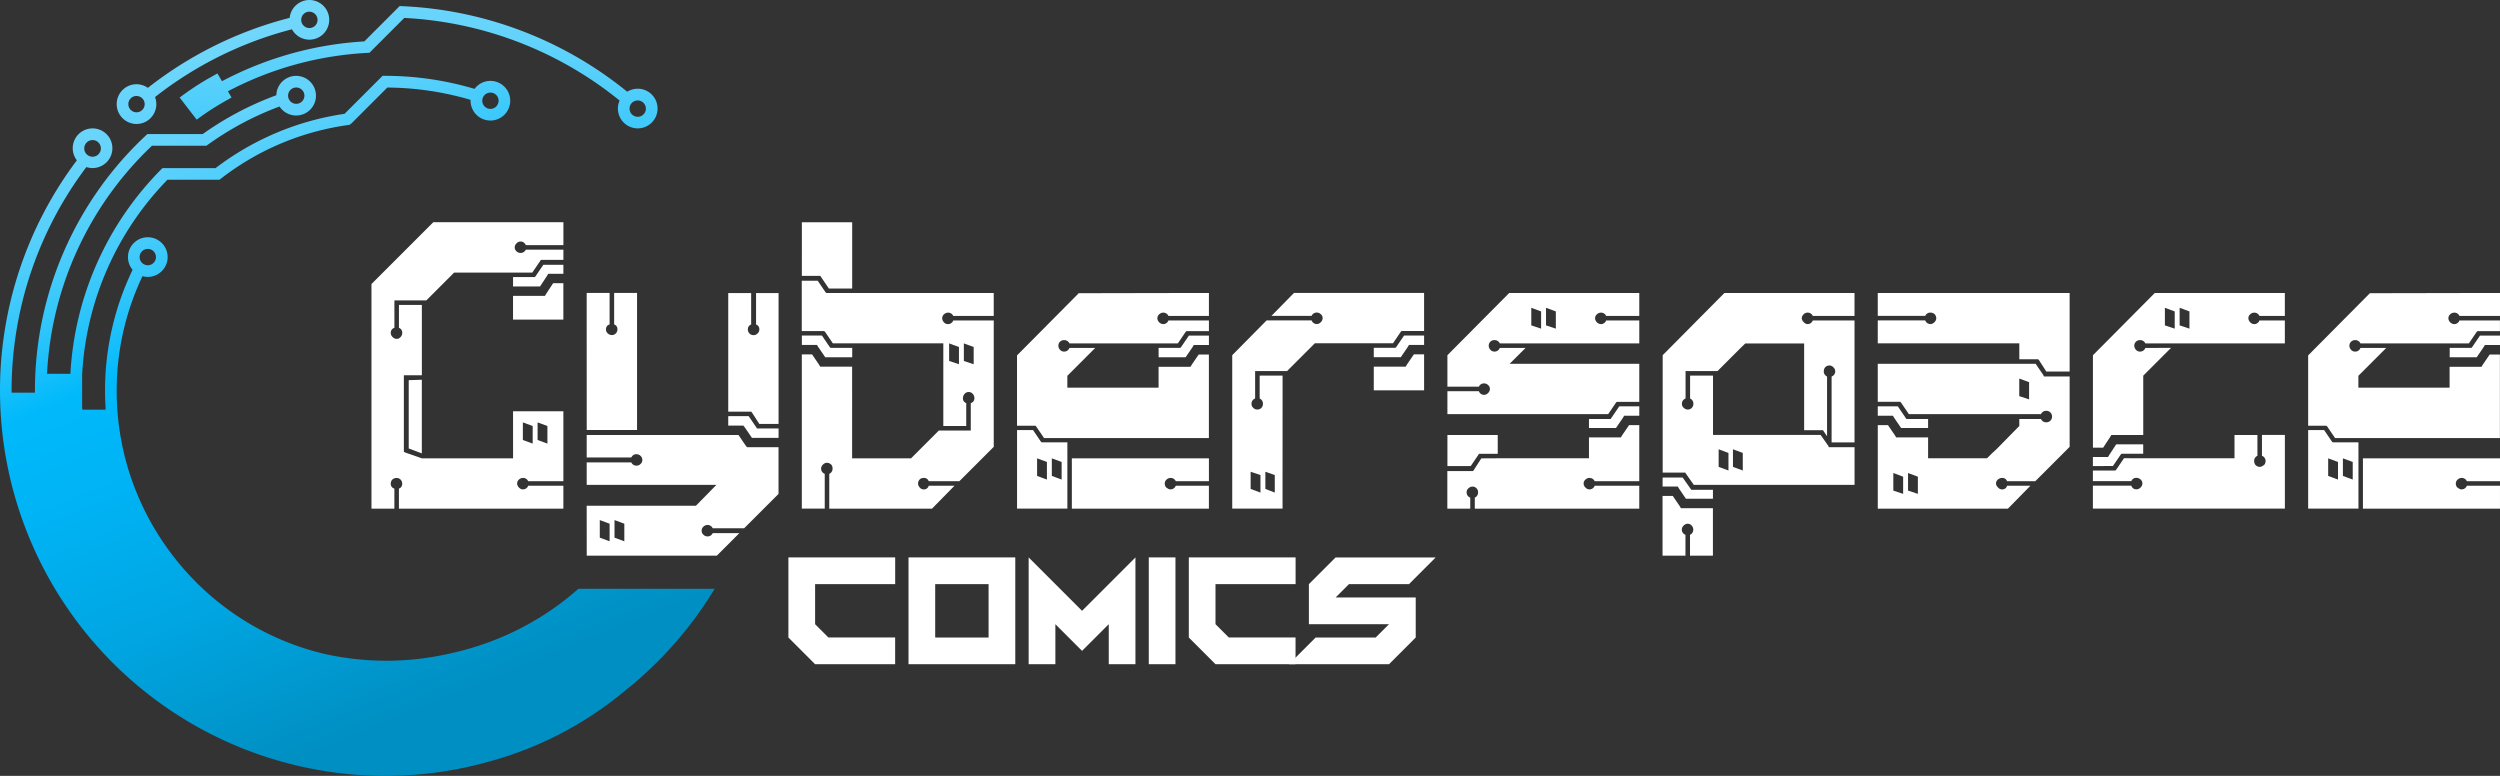 <svg xmlns="http://www.w3.org/2000/svg" xmlns:xlink="http://www.w3.org/1999/xlink" width="206.55" height="64.104" viewBox="0 0 206.55 64.104">
  <rect x="0" y="0" width="206.55" height="64.104" fill="#333333" stroke="none"/>
  <defs>
    <linearGradient id="linear-gradient" x1="0.358" y1="-0.07" x2="1.751" y2="5.519" gradientUnits="objectBoundingBox">
      <stop offset="0" stop-color="#73d8fb"/>
      <stop offset="0.085" stop-color="#6fd6fb"/>
      <stop offset="0.166" stop-color="#63d3fb"/>
      <stop offset="0.245" stop-color="#50cefb"/>
      <stop offset="0.322" stop-color="#35c7fb"/>
      <stop offset="0.399" stop-color="#13befb"/>
      <stop offset="0.436" stop-color="#00b9fb"/>
      <stop offset="0.572" stop-color="#00b3f4"/>
      <stop offset="0.768" stop-color="#00a5e1"/>
      <stop offset="0.999" stop-color="#008fc2"/>
      <stop offset="1" stop-color="#008fc2"/>
    </linearGradient>
    <linearGradient id="linear-gradient-2" x1="0.344" y1="-0.646" x2="0.964" y2="5.003" xlink:href="#linear-gradient"/>
    <linearGradient id="linear-gradient-3" x1="0.196" y1="-0.088" x2="0.61" y2="0.901" xlink:href="#linear-gradient"/>
  </defs>
  <g id="Group_33986" data-name="Group 33986" transform="translate(1196.136 93.143)">
    <g id="Group_33954" data-name="Group 33954" transform="translate(-1196.136 -93.143)">
      <path id="Path_23612" data-name="Path 23612" d="M-1177.258-82.9a1.64,1.64,0,0,0,1.638-1.638,1.632,1.632,0,0,0-.109-.585,30.771,30.771,0,0,1,11.314-5.6,1.641,1.641,0,0,0,1.44.857,1.64,1.64,0,0,0,1.639-1.638,1.641,1.641,0,0,0-1.639-1.639,1.641,1.641,0,0,0-1.63,1.475,31.725,31.725,0,0,0-11.716,5.784,1.628,1.628,0,0,0-.936-.3,1.641,1.641,0,0,0-1.639,1.639A1.641,1.641,0,0,0-1177.258-82.9Zm14.282-9.276a.676.676,0,0,1,.675.675.676.676,0,0,1-.675.675.676.676,0,0,1-.675-.675A.676.676,0,0,1-1162.976-92.179Zm-14.282,6.963a.675.675,0,0,1,.674.675.675.675,0,0,1-.674.674.675.675,0,0,1-.675-.674A.675.675,0,0,1-1177.258-85.216Z" transform="translate(1188.537 93.143)" fill="url(#linear-gradient)"/>
      <path id="Path_23613" data-name="Path 23613" d="M-1166.152-86.148l-.32-.549-.663.376c-.061.035-.122.069-.183.1a23.745,23.745,0,0,0-2.274,1.516l.344.447.59.766.475.617a21.438,21.438,0,0,1,2.032-1.349l.173-.1.673-.381-.3-.517a27.738,27.738,0,0,1,11.693-3.179l.054-.054h0l2.825-2.826a30.7,30.7,0,0,1,17.789,6.825,1.627,1.627,0,0,0-.141.661,1.641,1.641,0,0,0,1.639,1.639,1.641,1.641,0,0,0,1.639-1.639,1.641,1.641,0,0,0-1.639-1.639,1.626,1.626,0,0,0-.866.251,31.652,31.652,0,0,0-18.75-7.077l-.027-.027-2.945,2.945a28.705,28.705,0,0,0-11.758,3.288Zm34.405,1.685a.676.676,0,0,1,.675.675.676.676,0,0,1-.675.675.676.676,0,0,1-.675-.675A.676.676,0,0,1-1131.747-84.463Z" transform="translate(1184.435 92.763)" fill="url(#linear-gradient-2)"/>
      <path id="Path_23614" data-name="Path 23614" d="M-1148.349-39.555a23.319,23.319,0,0,1-8.46,4.772q-1.076.337-2.18.579a23.466,23.466,0,0,1-10.117.076,22.168,22.168,0,0,1-10.18-5.352,22.538,22.538,0,0,1-6.165-9.678,22.317,22.317,0,0,1-1.045-6.753,22.034,22.034,0,0,1,2.132-9.475,1.647,1.647,0,0,0,.439.062,1.641,1.641,0,0,0,1.639-1.639,1.641,1.641,0,0,0-1.639-1.639,1.641,1.641,0,0,0-1.639,1.639,1.631,1.631,0,0,0,.384,1.051,22.994,22.994,0,0,0-2.279,10c0,.483.02.961.049,1.437v.12h-1.924c0-.072-.012-.143-.016-.215v-2.675a24.978,24.978,0,0,1,7.048-16.108H-1178a22.071,22.071,0,0,1,10.757-4.538l.089-.089.015.015,3.005-3.006a24.96,24.96,0,0,1,6.877,1.018c0,.024,0,.048,0,.072a1.64,1.64,0,0,0,1.638,1.638,1.641,1.641,0,0,0,1.639-1.638,1.641,1.641,0,0,0-1.639-1.639,1.635,1.635,0,0,0-1.31.659,25.924,25.924,0,0,0-7.4-1.077l-.2,0-.139.139h0l-3,3a23.025,23.025,0,0,0-10.657,4.485h-4.388a25.945,25.945,0,0,0-7.606,16.992h-1.931a27.883,27.883,0,0,1,8.669-18.839h4.5a25.043,25.043,0,0,1,6.041-3.243,1.639,1.639,0,0,0,1.372.745,1.64,1.64,0,0,0,1.638-1.639,1.64,1.64,0,0,0-1.638-1.638,1.64,1.64,0,0,0-1.637,1.6,26.01,26.01,0,0,0-6.088,3.212v0h-3.123l0,0h-1.447a28.841,28.841,0,0,0-9.287,21.213c0,.05,0,.1,0,.15h-1.928c0-.05,0-.1,0-.15A30.678,30.678,0,0,1-1189-74.4a1.642,1.642,0,0,0,.511.082,1.639,1.639,0,0,0,1.639-1.639,1.639,1.639,0,0,0-1.639-1.638,1.638,1.638,0,0,0-1.638,1.638,1.631,1.631,0,0,0,.341,1,31.637,31.637,0,0,0-6.35,19.045A31.847,31.847,0,0,0-1164.325-24.1a31.7,31.7,0,0,0,8.664-1.2,29.677,29.677,0,0,0,5.18-1.955,29.738,29.738,0,0,0,5.99-3.883,31.782,31.782,0,0,0,7.4-8.416Zm-35.576-28.083a.676.676,0,0,1,.675.675.676.676,0,0,1-.675.675.676.676,0,0,1-.675-.675A.676.676,0,0,1-1183.926-67.638Zm28.308-12.917a.675.675,0,0,1,.675.675.675.675,0,0,1-.675.674.675.675,0,0,1-.674-.674A.675.675,0,0,1-1155.618-80.555Zm-16.042-.419a.676.676,0,0,1,.674.675.676.676,0,0,1-.674.675.676.676,0,0,1-.675-.675A.676.676,0,0,1-1171.659-80.974Zm-16.829,4.345a.687.687,0,0,1,.687.687.686.686,0,0,1-.687.687.686.686,0,0,1-.687-.687A.687.687,0,0,1-1188.489-76.629Z" transform="translate(1196.136 88.203)" fill="url(#linear-gradient-3)"/>
    </g>
    <g id="Group_33956" data-name="Group 33956" transform="translate(-1165.442 -74.782)">
      <g id="Group_33955" data-name="Group 33955" transform="translate(0 0)">
        <path id="Path_23615" data-name="Path 23615" d="M-1129.551-44.691h4.158v5.78h-2.907a.458.458,0,0,0-.44-.271.477.477,0,0,0-.321.135.416.416,0,0,0-.152.321.465.465,0,0,0,.152.338.45.45,0,0,0,.321.153.456.456,0,0,0,.44-.3h2.907v1.893h-13.587V-38.3a.4.4,0,0,0,.271-.406.462.462,0,0,0-.135-.338.46.46,0,0,0-.338-.135.566.566,0,0,0-.22.051.382.382,0,0,0-.185.169.5.5,0,0,0-.068.253.4.4,0,0,0,.3.406v1.656h-1.893V-55.2l4.5-4.5.608-.608h10.749v1.893h-3.11a.456.456,0,0,0-.44-.3.452.452,0,0,0-.321.152.471.471,0,0,0-.152.338.415.415,0,0,0,.152.321.478.478,0,0,0,.321.135.457.457,0,0,0,.44-.271h3.11v.845h-1.859l-.068.1-.642.947h-6.456l-2.3,2.3h-2.637v2.265a.419.419,0,0,0-.3.439.452.452,0,0,0,.152.321.467.467,0,0,0,.338.153.417.417,0,0,0,.321-.153.48.48,0,0,0,.135-.321.419.419,0,0,0-.271-.439v-1.893h1.893v5.814h-1.487v6.32l.135.068,1.352.474h7.537Zm-8.619-2.569,1.082-.033v6.083l-1.082-.405Zm10.85-7.74h-2.231v-.777h1.792l.068-.067.642-.947h1.656v.743h-1.25l-.1.169Zm1.926-.27v3.008h-4.158v-1.96h2.637l.1-.169.575-.878Zm-2.535,11.8-.812-.3v1.453l.812.3Zm1.217,0-.811-.3v1.453l.811.3Z" transform="translate(1141.245 60.307)" fill="#fff"/>
        <path id="Path_23616" data-name="Path 23616" d="M-1109.451-47.754v-2.1h1.893v2.6a.4.4,0,0,0-.3.406.43.43,0,0,0,.152.338.492.492,0,0,0,.338.136.437.437,0,0,0,.321-.136.459.459,0,0,0,.135-.338.4.4,0,0,0-.271-.406v-2.6h1.893v11.323h-4.158Zm0,15.481h9.025l1.69-1.724h-10.714v-1.859h3.685a.456.456,0,0,0,.439.27.476.476,0,0,0,.321-.135.433.433,0,0,0,.152-.338.435.435,0,0,0-.152-.338.481.481,0,0,0-.321-.135.456.456,0,0,0-.439.27h-3.685v-1.859h12.54l.574.844.135.169h2.6v3.854l-2.839,2.839h-2.6a.458.458,0,0,0-.44-.27.478.478,0,0,0-.321.135.434.434,0,0,0-.152.338.435.435,0,0,0,.152.338.479.479,0,0,0,.321.135.458.458,0,0,0,.44-.27h2.2l-1.859,1.859h-10.748Zm1.082,2.637.811.3v-1.454l-.811-.3Zm1.217,0,.811.3v-1.454l-.811-.3Zm11.289-10.411h-1.893v-9.8h1.893v2.6a.4.4,0,0,0-.27.406.457.457,0,0,0,.135.338.455.455,0,0,0,.338.136.415.415,0,0,0,.236-.068.6.6,0,0,0,.169-.169.413.413,0,0,0,.068-.237.4.4,0,0,0-.27-.406v-2.6h1.859v10.816h-1.589l-.609-.946Zm-1.893,1.15v-.778h1.69l.642.947.034.068h1.792v.778h-2.2l-.575-.845-.135-.169Z" transform="translate(1127.229 55.697)" fill="#fff"/>
        <path id="Path_23617" data-name="Path 23617" d="M-1077.658-58.245v-2.062h4.157v5.476h-1.927l-.642-.947-.068-.1h-1.521Zm2.028,3.785h13.824v1.893h-3.345a.459.459,0,0,0-.44-.271.483.483,0,0,0-.321.136.434.434,0,0,0-.152.338.447.447,0,0,0,.068.22.532.532,0,0,0,.17.186.413.413,0,0,0,.236.068.457.457,0,0,0,.44-.3h3.345V-41.75l-2.839,2.839h-2.535a.4.4,0,0,0-.406-.271.526.526,0,0,0-.237.051.4.4,0,0,0-.169.169.472.472,0,0,0-.068.237.473.473,0,0,0,.068.237.537.537,0,0,0,.169.186.415.415,0,0,0,.237.068.4.4,0,0,0,.406-.3h2.129l-1.859,1.893h-8.484V-39.52a.458.458,0,0,0,.271-.44.521.521,0,0,0-.051-.237.408.408,0,0,0-.169-.169.509.509,0,0,0-.253-.067.45.45,0,0,0-.321.152.451.451,0,0,0-.152.321.455.455,0,0,0,.3.44v2.873h-1.893V-49.39h.845l.574.845.1.169h2.636V-40.8h4.867l2.3-2.3h2.636v-2.265a.4.4,0,0,0,.3-.406.517.517,0,0,0-.135-.355.434.434,0,0,0-.338-.153.432.432,0,0,0-.338.153.514.514,0,0,0-.135.355.394.394,0,0,0,.271.406v1.893h-1.893V-50.3h-9.126l-.642-.947-.068-.068h-1.859v-4.157h1.318l.642.946Zm-.777,4.293h-1.251v-.777H-1076l.643.947.068.068h1.791v.777h-2.23l-.575-.844Zm11.728.169-.811-.3v1.453l.811.271Zm1.216,0-.811-.3v1.453l.811.271Z" transform="translate(1113.214 60.307)" fill="#fff"/>
        <path id="Path_23618" data-name="Path 23618" d="M-1032.074-49.85h2.062v1.893h-3.346a.458.458,0,0,0-.44-.271.483.483,0,0,0-.321.136.433.433,0,0,0-.152.338.446.446,0,0,0,.068.22.485.485,0,0,0,.186.186.443.443,0,0,0,.219.068.455.455,0,0,0,.44-.3h3.346v.879h-1.859l-.068.068-.642.947h-8.957a.458.458,0,0,0-.44-.271.461.461,0,0,0-.338.135.442.442,0,0,0-.135.322.5.5,0,0,0,.135.338.433.433,0,0,0,.338.153.457.457,0,0,0,.44-.3h2.129l-2.3,2.3v.98h7.538v-1.724h2.637l.1-.169.575-.845h.844v6.9h-13.621l-.642-.947-.068-.068h-1.521v-5.813l5.1-5.138Zm-11.762,12.338h2.129v5.475h-4.157v-6.49h1.319l.642.946Zm.439,1.622-.811-.3v1.453l.811.3Zm1.217,0-.811-.3v1.453l.811.3Zm12.168-.3V-34.3h-2.738a.457.457,0,0,0-.439-.271.48.48,0,0,0-.322.135.434.434,0,0,0-.151.338.55.55,0,0,0,.033.169.3.3,0,0,0,.1.152,1.692,1.692,0,0,0,.152.1.357.357,0,0,0,.186.051.455.455,0,0,0,.439-.3h2.738v1.893h-11.323v-4.157Zm-1.656-10.14h1.656v.777h-1.25l-.1.169-.575.844h-2.231v-.777h1.791l.068-.068Z" transform="translate(1099.199 55.697)" fill="#fff"/>
        <path id="Path_23619" data-name="Path 23619" d="M-1009.913-34.1v2.062h-4.157V-44.712l2.839-2.874h3.718a.456.456,0,0,0,.44.3.454.454,0,0,0,.321-.153.468.468,0,0,0,.152-.338.417.417,0,0,0-.152-.321.484.484,0,0,0-.321-.136.459.459,0,0,0-.44.271h-3.313l1.859-1.893h10.748v3.144h-1.859l-.068.068-.642.947h-6.456l-.372.372-.98.98-.946.946h-2.636v2.265a.455.455,0,0,0-.3.439.431.431,0,0,0,.152.338.473.473,0,0,0,.321.136.486.486,0,0,0,.186-.034.446.446,0,0,0,.153-.1.454.454,0,0,0,.1-.152.512.512,0,0,0,.034-.186.457.457,0,0,0-.271-.439v-1.893h1.893Zm-1.825-.71-.811-.271v1.42l.811.3Zm1.183,0-.777-.271v1.42l.777.3Zm10.681-11.526h1.656v.777h-1.251l-.1.169-.575.844h-2.231v-.777h1.792l.067-.068Zm1.656,1.555v2.975h-4.157v-1.96h2.637l.1-.169.575-.845Z" transform="translate(1085.183 55.697)" fill="#fff"/>
        <path id="Path_23620" data-name="Path 23620" d="M-977.172-49.85h10.748v1.893h-2.738a.459.459,0,0,0-.44-.271.48.48,0,0,0-.321.136.431.431,0,0,0-.152.338.439.439,0,0,0,.068.22.483.483,0,0,0,.186.186.446.446,0,0,0,.22.068.456.456,0,0,0,.44-.3h2.738v1.893H-977.95a.457.457,0,0,0-.44-.271.459.459,0,0,0-.338.135.44.44,0,0,0-.135.322.5.5,0,0,0,.135.338.431.431,0,0,0,.338.153.456.456,0,0,0,.44-.3h2.129L-977.138-44h10.714v3.143h-1.859l-.068.068-.642.947h-13.283v-1.893h2.6a.456.456,0,0,0,.439.3.451.451,0,0,0,.321-.153.468.468,0,0,0,.152-.338.418.418,0,0,0-.152-.321.481.481,0,0,0-.321-.135.458.458,0,0,0-.439.271h-2.6v-2.6Zm-.946,13.656h7.537v-1.724h2.636l.1-.169.575-.844h.845V-34.3h-3.684a.457.457,0,0,0-.439-.271.477.477,0,0,0-.321.135.416.416,0,0,0-.153.321.466.466,0,0,0,.153.338.45.45,0,0,0,.321.153.455.455,0,0,0,.439-.3h3.684v1.893h-13.588v-.913a.457.457,0,0,0,.271-.44.462.462,0,0,0-.135-.338.462.462,0,0,0-.338-.135.45.45,0,0,0-.22.067.54.54,0,0,0-.186.169.411.411,0,0,0-.068.237.455.455,0,0,0,.3.44v.913h-1.893v-3.11h2.129l.068-.1.608-.946Zm-2.231.642h-1.926v-2.568h4.157v1.555h-1.555l-.034.068Zm5.814-12.776-.811-.3v1.453l.811.27Zm1.217,0-.811-.3v1.453l.811.27Zm5.239,7.841h1.656v.777h-1.251l-.1.169-.575.844h-2.231v-.743h1.792l.067-.1Z" transform="translate(1071.167 55.697)" fill="#fff"/>
        <path id="Path_23621" data-name="Path 23621" d="M-944.026-45.32l-.3.3-1.622,1.622h-2.637v2.265a.455.455,0,0,0-.3.439.416.416,0,0,0,.067.237.539.539,0,0,0,.186.169.445.445,0,0,0,.22.068.456.456,0,0,0,.338-.136.459.459,0,0,0,.135-.338.457.457,0,0,0-.271-.439v-1.893h1.893v4.9h8.889l.642.913.034.1h2.129V-34h-13.283l-.642-.913-.068-.1h-1.859v-9.7l5.1-5.138h10.749v1.893h-3.448a.458.458,0,0,0-.439-.271.455.455,0,0,0-.2.051.525.525,0,0,0-.186.169.409.409,0,0,0-.085.237.408.408,0,0,0,.085.237.725.725,0,0,0,.186.186.363.363,0,0,0,.2.068.455.455,0,0,0,.439-.3h3.448v10.073h-1.893v-5.442a.454.454,0,0,0,.3-.439.452.452,0,0,0-.152-.321.451.451,0,0,0-.321-.153.5.5,0,0,0-.253.068.383.383,0,0,0-.169.186.569.569,0,0,0-.051.22.456.456,0,0,0,.271.439v4.935l-.271-.4-.068-.1h-1.554v-7.165h-4.867Zm-6.456,11.458v-.744h1.656l.643.913.068.1h1.792v.743h-2.231l-.574-.844-.1-.169Zm4.157,1.791v3.921h-1.893v-1.724a.457.457,0,0,0,.271-.439.48.48,0,0,0-.135-.322.419.419,0,0,0-.322-.152.468.468,0,0,0-.338.152.45.45,0,0,0-.152.322.455.455,0,0,0,.3.439v1.724h-1.893v-4.935h.845l.575.845.1.169Zm.473-4.867v1.454l.811.3v-1.453Zm1.183,0v1.454l.811.3v-1.453Z" transform="translate(1057.152 55.697)" fill="#fff"/>
        <path id="Path_23622" data-name="Path 23622" d="M-916.661-45.692h-2.028v-1.893h3.921a.455.455,0,0,0,.439.3.452.452,0,0,0,.321-.153.452.452,0,0,0,.152-.321.5.5,0,0,0-.068-.253.389.389,0,0,0-.186-.169.566.566,0,0,0-.219-.051.457.457,0,0,0-.439.271h-3.921V-49.85h15.852v6.49h-1.926l-.608-.947-.068-.067h-1.555v-1.318Zm7.368,9.126.439-.406,1.859-1.892v-.575h1.792a.456.456,0,0,0,.439.271.456.456,0,0,0,.338-.136.459.459,0,0,0,.135-.338.462.462,0,0,0-.135-.338.46.46,0,0,0-.338-.135.456.456,0,0,0-.439.271H-916.12l-.643-.947-.067-.068h-1.859V-44h13.047l.642.947.034.1h2.129v5.814l-2.839,2.839h-2.332a.4.4,0,0,0-.405-.271.515.515,0,0,0-.354.135.434.434,0,0,0-.153.338.385.385,0,0,0,.086.22.707.707,0,0,0,.186.186.414.414,0,0,0,.237.068.4.4,0,0,0,.405-.3h1.926l-1.859,1.893h-10.749v-6.9h.845l.575.844.1.169h2.637v1.724h4.868Zm-8.145-3.144h-1.251v-.777h1.656l.642.947.068.1h1.792v.743h-2.231l-.574-.844Zm.034,4.732v1.453l.811.271v-1.42Zm1.217,0v1.453l.811.271v-1.42Zm10-6.084v-1.42l-.812-.3v1.453Z" transform="translate(1043.136 55.697)" fill="#fff"/>
        <path id="Path_23623" data-name="Path 23623" d="M-880.44-45.32l-2.3,2.3v4.9h-2.636l-.1.168-.575.879h-.846v-7.638l.608-.608,4.5-4.53h10.748v1.893h-2.1a.458.458,0,0,0-.439-.271.481.481,0,0,0-.321.136.417.417,0,0,0-.152.321.468.468,0,0,0,.152.338.45.45,0,0,0,.321.153.455.455,0,0,0,.439-.3h2.1v1.893h-11.526a.457.457,0,0,0-.44-.271.461.461,0,0,0-.338.135.442.442,0,0,0-.135.322.5.5,0,0,0,.135.338.433.433,0,0,0,.338.153.456.456,0,0,0,.44-.3Zm5.24,9.126v-1.926h1.893V-36.4a.458.458,0,0,0-.271.44.552.552,0,0,0,.051.219.381.381,0,0,0,.169.186.5.5,0,0,0,.254.068.357.357,0,0,0,.186-.051c.056-.034.107-.068.152-.1a.306.306,0,0,0,.1-.152.572.572,0,0,0,.034-.169.456.456,0,0,0-.3-.44v-1.723h1.893v6.084H-886.9V-33.93h3.177a.42.42,0,0,0,.44.3.451.451,0,0,0,.321-.153.466.466,0,0,0,.153-.338.416.416,0,0,0-.153-.321.478.478,0,0,0-.321-.135.42.42,0,0,0-.44.271H-886.9v-.879h1.859l.068-.068.642-.946Zm-11.7.642V-36.3h1.251l.1-.168.575-.88h2.231v.778h-1.791l-.068.068-.643.946Zm6.76-12.776-.811-.3v1.453l.811.27Zm1.217,0-.811-.3v1.453l.811.27Z" transform="translate(1029.121 55.697)" fill="#fff"/>
        <path id="Path_23624" data-name="Path 23624" d="M-841.311-49.85h2.062v1.893H-842.6a.458.458,0,0,0-.44-.271.482.482,0,0,0-.322.136.434.434,0,0,0-.151.338.444.444,0,0,0,.067.22.488.488,0,0,0,.186.186.444.444,0,0,0,.22.068.455.455,0,0,0,.44-.3h3.346v.879h-1.859l-.067.068-.643.947h-8.957a.457.457,0,0,0-.44-.271.461.461,0,0,0-.338.135.442.442,0,0,0-.135.322.5.5,0,0,0,.135.338.433.433,0,0,0,.338.153.456.456,0,0,0,.44-.3h2.129l-2.3,2.3v.98h7.537v-1.724h2.637l.1-.169.574-.845h.845v6.9h-13.621l-.643-.947-.068-.068H-855.1v-5.813l5.1-5.138Zm-11.763,12.338h2.129v5.475H-855.1v-6.49h1.318l.642.946Zm.44,1.622-.812-.3v1.453l.812.3Zm1.216,0-.811-.3v1.453l.811.3Zm12.168-.3V-34.3h-2.738a.458.458,0,0,0-.44-.271.478.478,0,0,0-.321.135.436.436,0,0,0-.152.338.546.546,0,0,0,.034.169.293.293,0,0,0,.1.152,1.786,1.786,0,0,0,.152.1.357.357,0,0,0,.186.051.456.456,0,0,0,.44-.3h2.738v1.893h-11.323v-4.157Zm-1.656-10.14h1.656v.777h-1.25l-.1.169-.574.844h-2.232v-.777h1.792l.068-.068Z" transform="translate(1015.106 55.697)" fill="#fff"/>
      </g>
    </g>
    <g id="Group_33958" data-name="Group 33958" transform="translate(-1130.998 -47.088)">
      <g id="Group_33957" data-name="Group 33957" transform="translate(0 0)">
        <path id="Path_23625" data-name="Path 23625" d="M-1077.442-1.957l-2.205-2.206V-10.78h8.822v2.206h-6.616v3.309l1.1,1.1h5.513v2.206Z" transform="translate(1079.647 10.78)" fill="#fff"/>
        <path id="Path_23626" data-name="Path 23626" d="M-1061.9-1.957V-10.78h8.822v8.823Zm6.616-2.206V-8.574h-4.411v4.411Z" transform="translate(1071.823 10.78)" fill="#fff"/>
        <path id="Path_23627" data-name="Path 23627" d="M-1044.149-1.957V-10.78l4.411,4.411,4.411-4.411v8.823h-2.205V-5.265l-2.205,2.205-2.205-2.205v3.308Z" transform="translate(1063.999 10.78)" fill="#fff"/>
        <path id="Path_23628" data-name="Path 23628" d="M-1026.4-1.957V-10.78h2.205v8.823Z" transform="translate(1056.174 10.78)" fill="#fff"/>
        <path id="Path_23629" data-name="Path 23629" d="M-1018.279-1.957l-2.206-2.206V-10.78h8.822v2.206h-6.617v3.309l1.1,1.1h5.513v2.206Z" transform="translate(1053.567 10.78)" fill="#fff"/>
        <path id="Path_23630" data-name="Path 23630" d="M-1005.693-1.957l2.205-2.206h4.962l1.1-1.1h-6.617V-8.574l2.205-2.206h8.271l-2.205,2.206h-4.962l-1.1,1.1h6.617v3.308l-2.205,2.206Z" transform="translate(1047.046 10.78)" fill="#fff"/>
      </g>
    </g>
  </g>
</svg>
